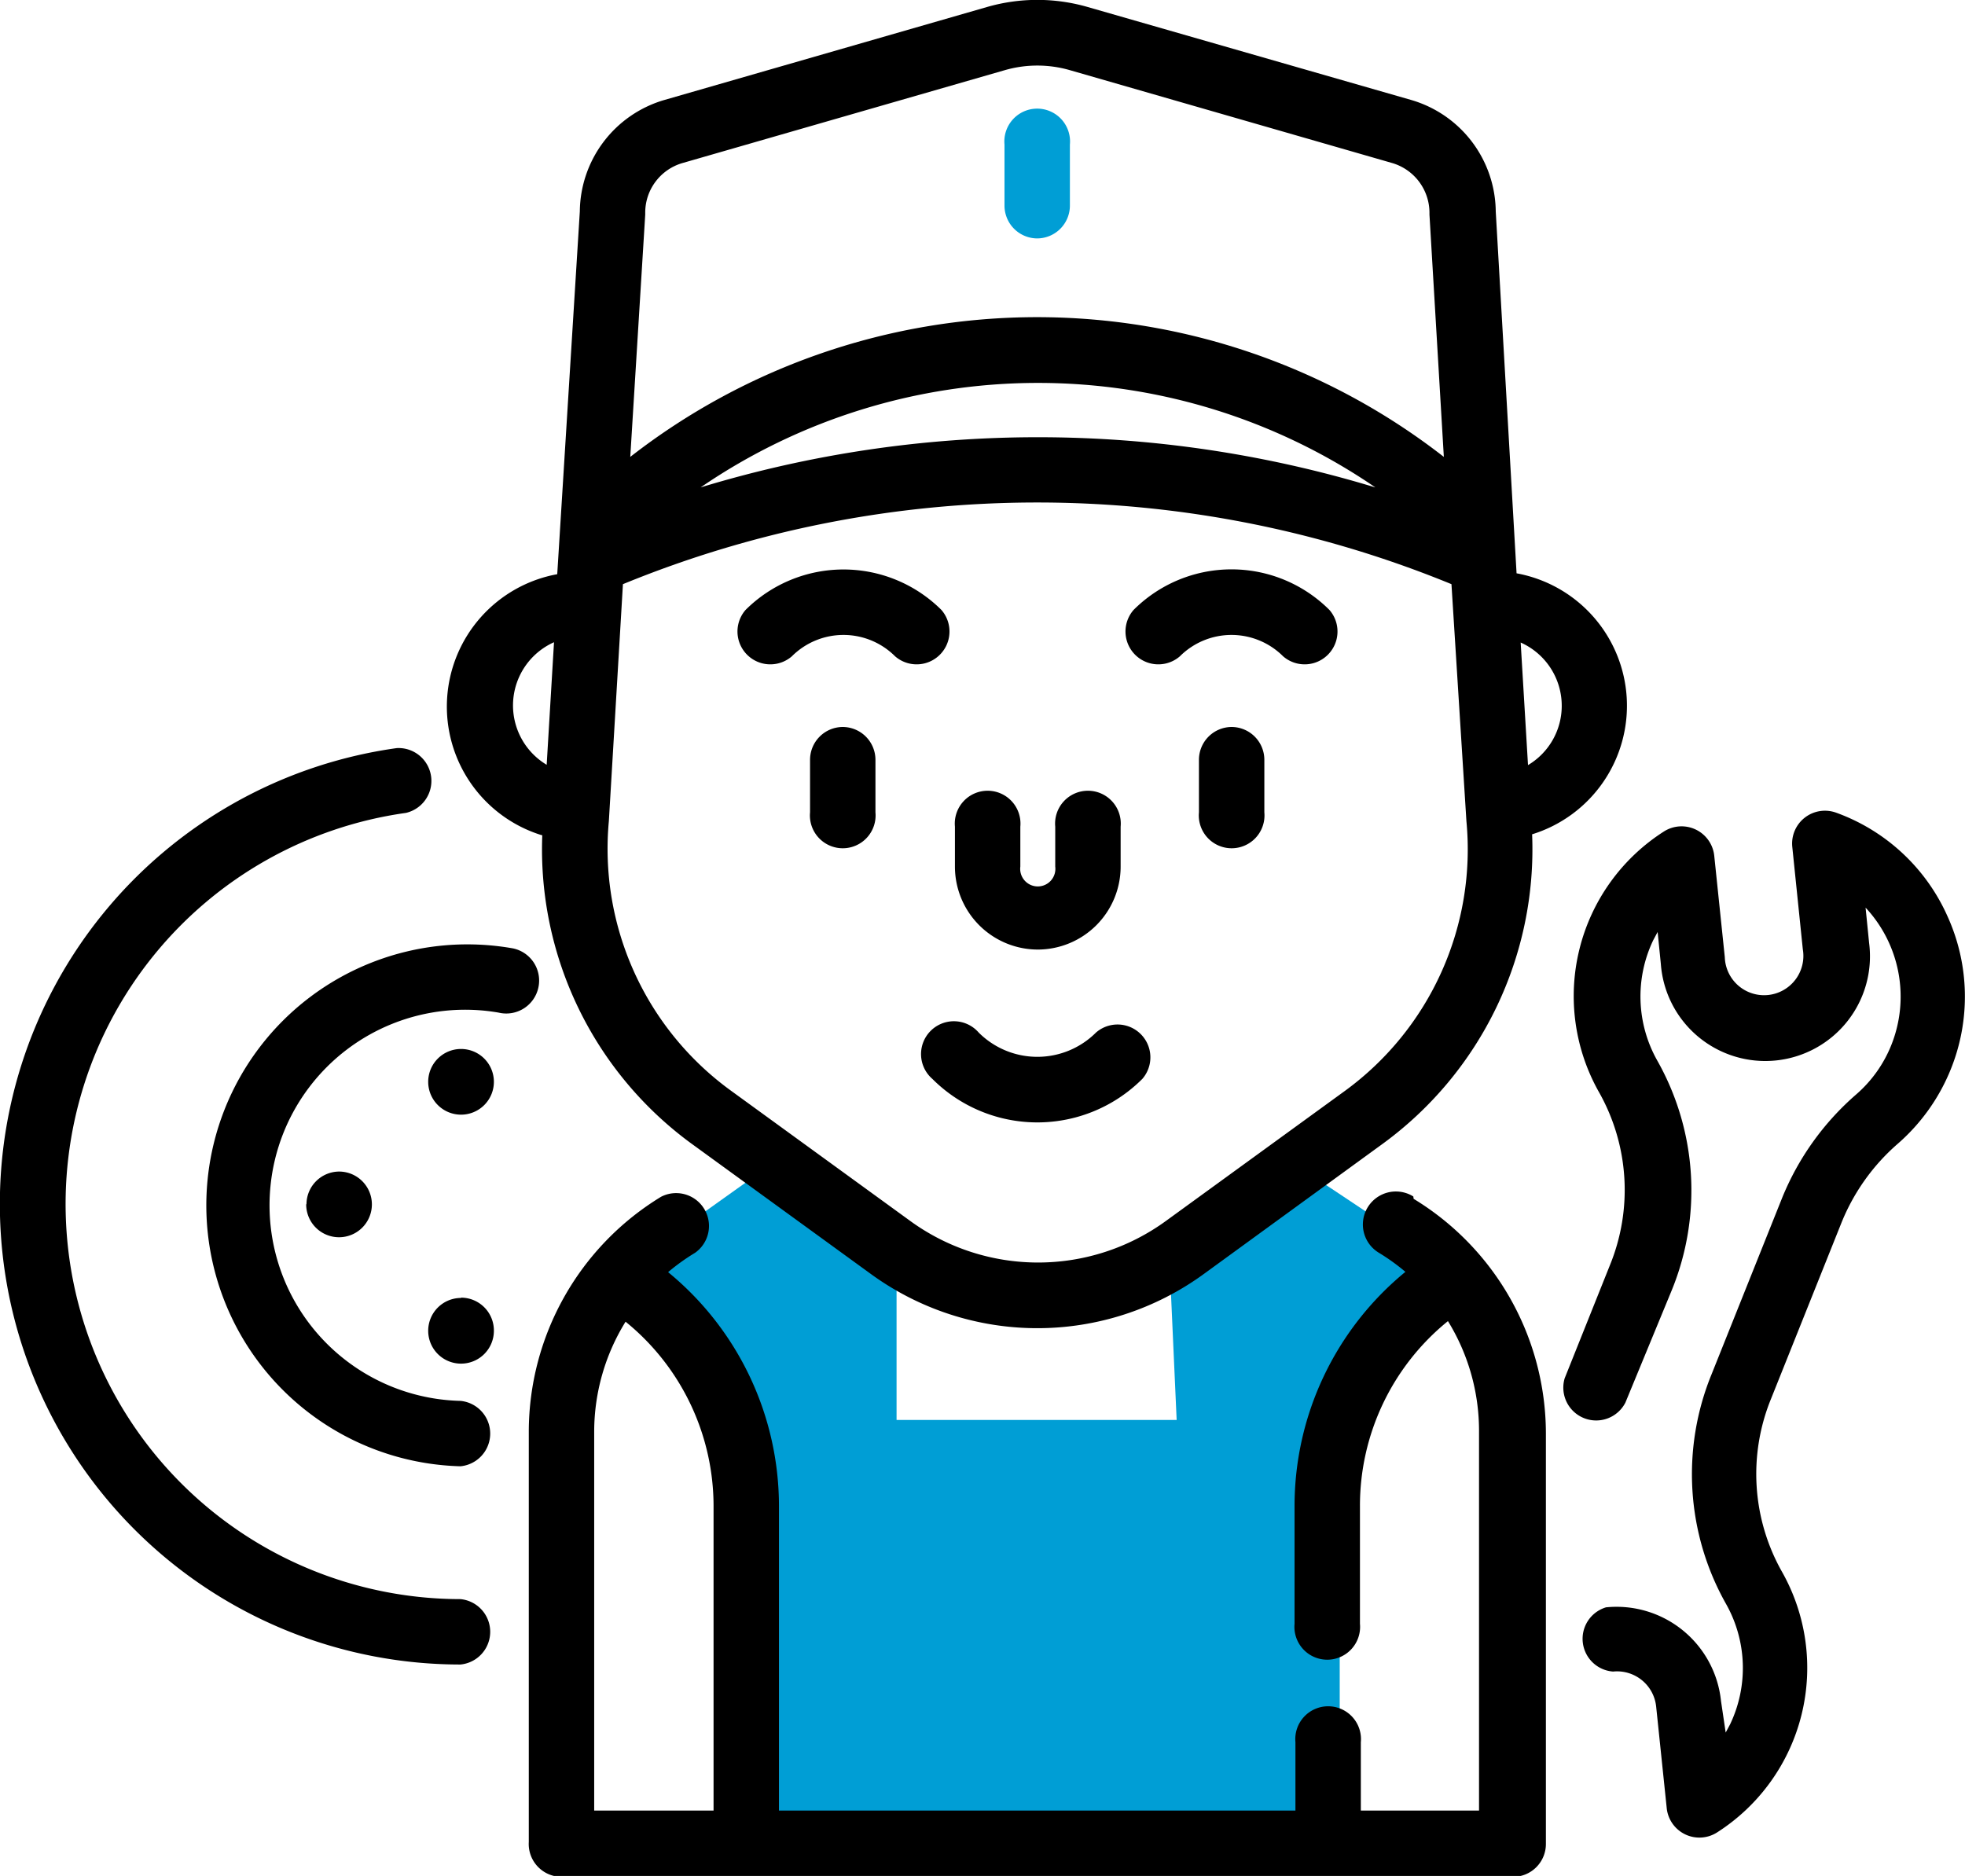 <svg xmlns="http://www.w3.org/2000/svg" viewBox="0 0 67 63.97"><defs><style>.cls-1{fill:#009ed5;}</style></defs><title>Asset 1</title><g id="Layer_2" data-name="Layer 2"><g id="Layer_1-2" data-name="Layer 1"><polygon class="cls-1" points="21.24 43.31 25.91 39.98 30.57 43.53 30.57 48.42 40.12 48.42 39.9 43.53 44.57 39.98 49.9 43.53 47.45 45.09 45.68 49.31 45.68 63.08 40.12 63.08 30.57 63.08 25.69 63.08 25.69 48.87 23.02 44.65 21.24 43.31"/><path d="M37.37,35.21a2.83,2.83,0,0,1-4,0,1.12,1.12,0,1,0-1.58,1.58,5.06,5.06,0,0,0,7.16,0,1.12,1.12,0,0,0-1.58-1.58ZM28.74,24.79a1.12,1.12,0,0,0-1.12,1.12v1.79a1.12,1.12,0,1,0,2.23,0V25.9A1.12,1.12,0,0,0,28.74,24.79Zm11.49-2.41a2.49,2.49,0,0,1,3.52,0,1.12,1.12,0,0,0,1.58-1.58,4.72,4.72,0,0,0-6.68,0,1.12,1.12,0,0,0,1.58,1.58ZM27,22.38a2.49,2.49,0,0,1,3.52,0,1.12,1.12,0,0,0,1.58-1.58,4.73,4.73,0,0,0-6.68,0A1.12,1.12,0,0,0,27,22.38Zm15,2.41a1.12,1.12,0,0,0-1.12,1.12v1.79a1.12,1.12,0,1,0,2.23,0V25.9A1.12,1.12,0,0,0,42,24.79Zm-6.62,7.59a2.83,2.83,0,0,0,2.83-2.83V28.19a1.12,1.12,0,1,0-2.23,0v1.36a.6.6,0,1,1-1.19,0V28.19a1.12,1.12,0,1,0-2.23,0v1.36A2.83,2.83,0,0,0,35.37,32.38ZM48.19,40.8A1.12,1.12,0,0,0,47,42.71a7.12,7.12,0,0,1,.92.66,10.32,10.32,0,0,0-3.78,8v4a1.12,1.12,0,1,0,2.23,0v-4a8.1,8.1,0,0,1,3-6.32,7.13,7.13,0,0,1,1.06,3.74V61.74H46.4V59.41a1.12,1.12,0,1,0-2.23,0v2.33H26.56V51.38a10.32,10.32,0,0,0-3.78-8,7.15,7.15,0,0,1,.92-.66,1.12,1.12,0,0,0-1.16-1.91,9.39,9.39,0,0,0-4.51,8v14A1.12,1.12,0,0,0,19.15,64H51.59a1.12,1.12,0,0,0,1.12-1.12v-14a9.38,9.38,0,0,0-4.51-8ZM24.33,61.74H20.26V48.81a7.13,7.13,0,0,1,1.07-3.74,8.1,8.1,0,0,1,3,6.32ZM66.41,31.26a6.62,6.62,0,0,0-3.81-3.55,1.12,1.12,0,0,0-1.49,1.16l.36,3.5a1.34,1.34,0,1,1-2.66.27l-.36-3.46a1.12,1.12,0,0,0-1.71-.83,6.66,6.66,0,0,0-2.21,8.91,6.78,6.78,0,0,1,.36,5.89L53.35,47a1.12,1.12,0,0,0,2.07.83L57,44a9,9,0,0,0-.49-7.83,4.45,4.45,0,0,1-.14-4.11l.15-.28.11,1.1a3.57,3.57,0,1,0,7.1-.73l-.12-1.2a4.45,4.45,0,0,1,.88,4.68,4.38,4.38,0,0,1-1.2,1.69,9.31,9.31,0,0,0-2.53,3.54l-2.4,6a9,9,0,0,0,.49,7.83,4.45,4.45,0,0,1,.14,4.11l-.15.28L58.68,58a3.58,3.58,0,0,0-3.92-3.19A1.12,1.12,0,0,0,55,57a1.34,1.34,0,0,1,1.47,1.2l.36,3.46a1.12,1.12,0,0,0,1.71.83,6.66,6.66,0,0,0,2.21-8.91,6.78,6.78,0,0,1-.36-5.89l2.4-6A7.07,7.07,0,0,1,64.71,39a6.68,6.68,0,0,0,1.81-2.55A6.62,6.62,0,0,0,66.41,31.26ZM15.7,54.53a13.47,13.47,0,0,1-1.86-26.81,1.12,1.12,0,0,0-.31-2.21A15.7,15.7,0,0,0,15.7,56.76a1.12,1.12,0,0,0,0-2.23Zm2.66-20.87a1.12,1.12,0,0,0-.87-1.32A8.9,8.9,0,1,0,15.7,50a1.12,1.12,0,0,0,0-2.23A6.67,6.67,0,1,1,17,34.53,1.12,1.12,0,0,0,18.36,33.66Zm.13-5.18A12.43,12.43,0,0,0,23.58,39l6.11,4.44a9.64,9.64,0,0,0,11.36,0L47.15,39a12.43,12.43,0,0,0,5.09-10.55,4.59,4.59,0,0,0-.53-8.9L51,7.21a4,4,0,0,0-2.88-3.8L37.09.24a6.19,6.19,0,0,0-3.44,0l-11,3.17a4,4,0,0,0-2.88,3.8L19,19.58a4.59,4.59,0,0,0-.53,8.9Zm34.76-4.39a2.35,2.35,0,0,1-1.15,2l-.25-4.18A2.36,2.36,0,0,1,53.25,24.09ZM22,7.32s0,0,0-.07a1.76,1.76,0,0,1,1.27-1.69l11-3.17a4,4,0,0,1,2.2,0l11,3.17a1.77,1.77,0,0,1,1.27,1.69s0,0,0,.07l.49,8.26a22.57,22.57,0,0,0-27.74,0Zm24.89,9.3a39.51,39.51,0,0,0-23,0A20.35,20.35,0,0,1,46.88,16.61ZM20.76,28v0l.48-8.08a37.21,37.21,0,0,1,28.25,0L50,28v0a10.19,10.19,0,0,1-4.13,9.19l-6.11,4.44a7.41,7.41,0,0,1-8.73,0l-6.11-4.44A10.19,10.19,0,0,1,20.76,28Zm-1.87-6.1-.25,4.18a2.36,2.36,0,0,1,.25-4.18ZM15.72,35.77a1.12,1.12,0,1,0,1.12,1.12A1.12,1.12,0,0,0,15.72,35.77Zm-5.28,5.3a1.12,1.12,0,1,0,1.12-1.12A1.12,1.12,0,0,0,10.45,41.06Zm5.28,3.19a1.12,1.12,0,1,0,1.12,1.12A1.12,1.12,0,0,0,15.72,44.25Z"/><path class="cls-1" d="M35.37,8.13A1.12,1.12,0,0,0,36.48,7V4.93a1.12,1.12,0,1,0-2.23,0V7A1.12,1.12,0,0,0,35.37,8.13Z"/></g></g></svg>